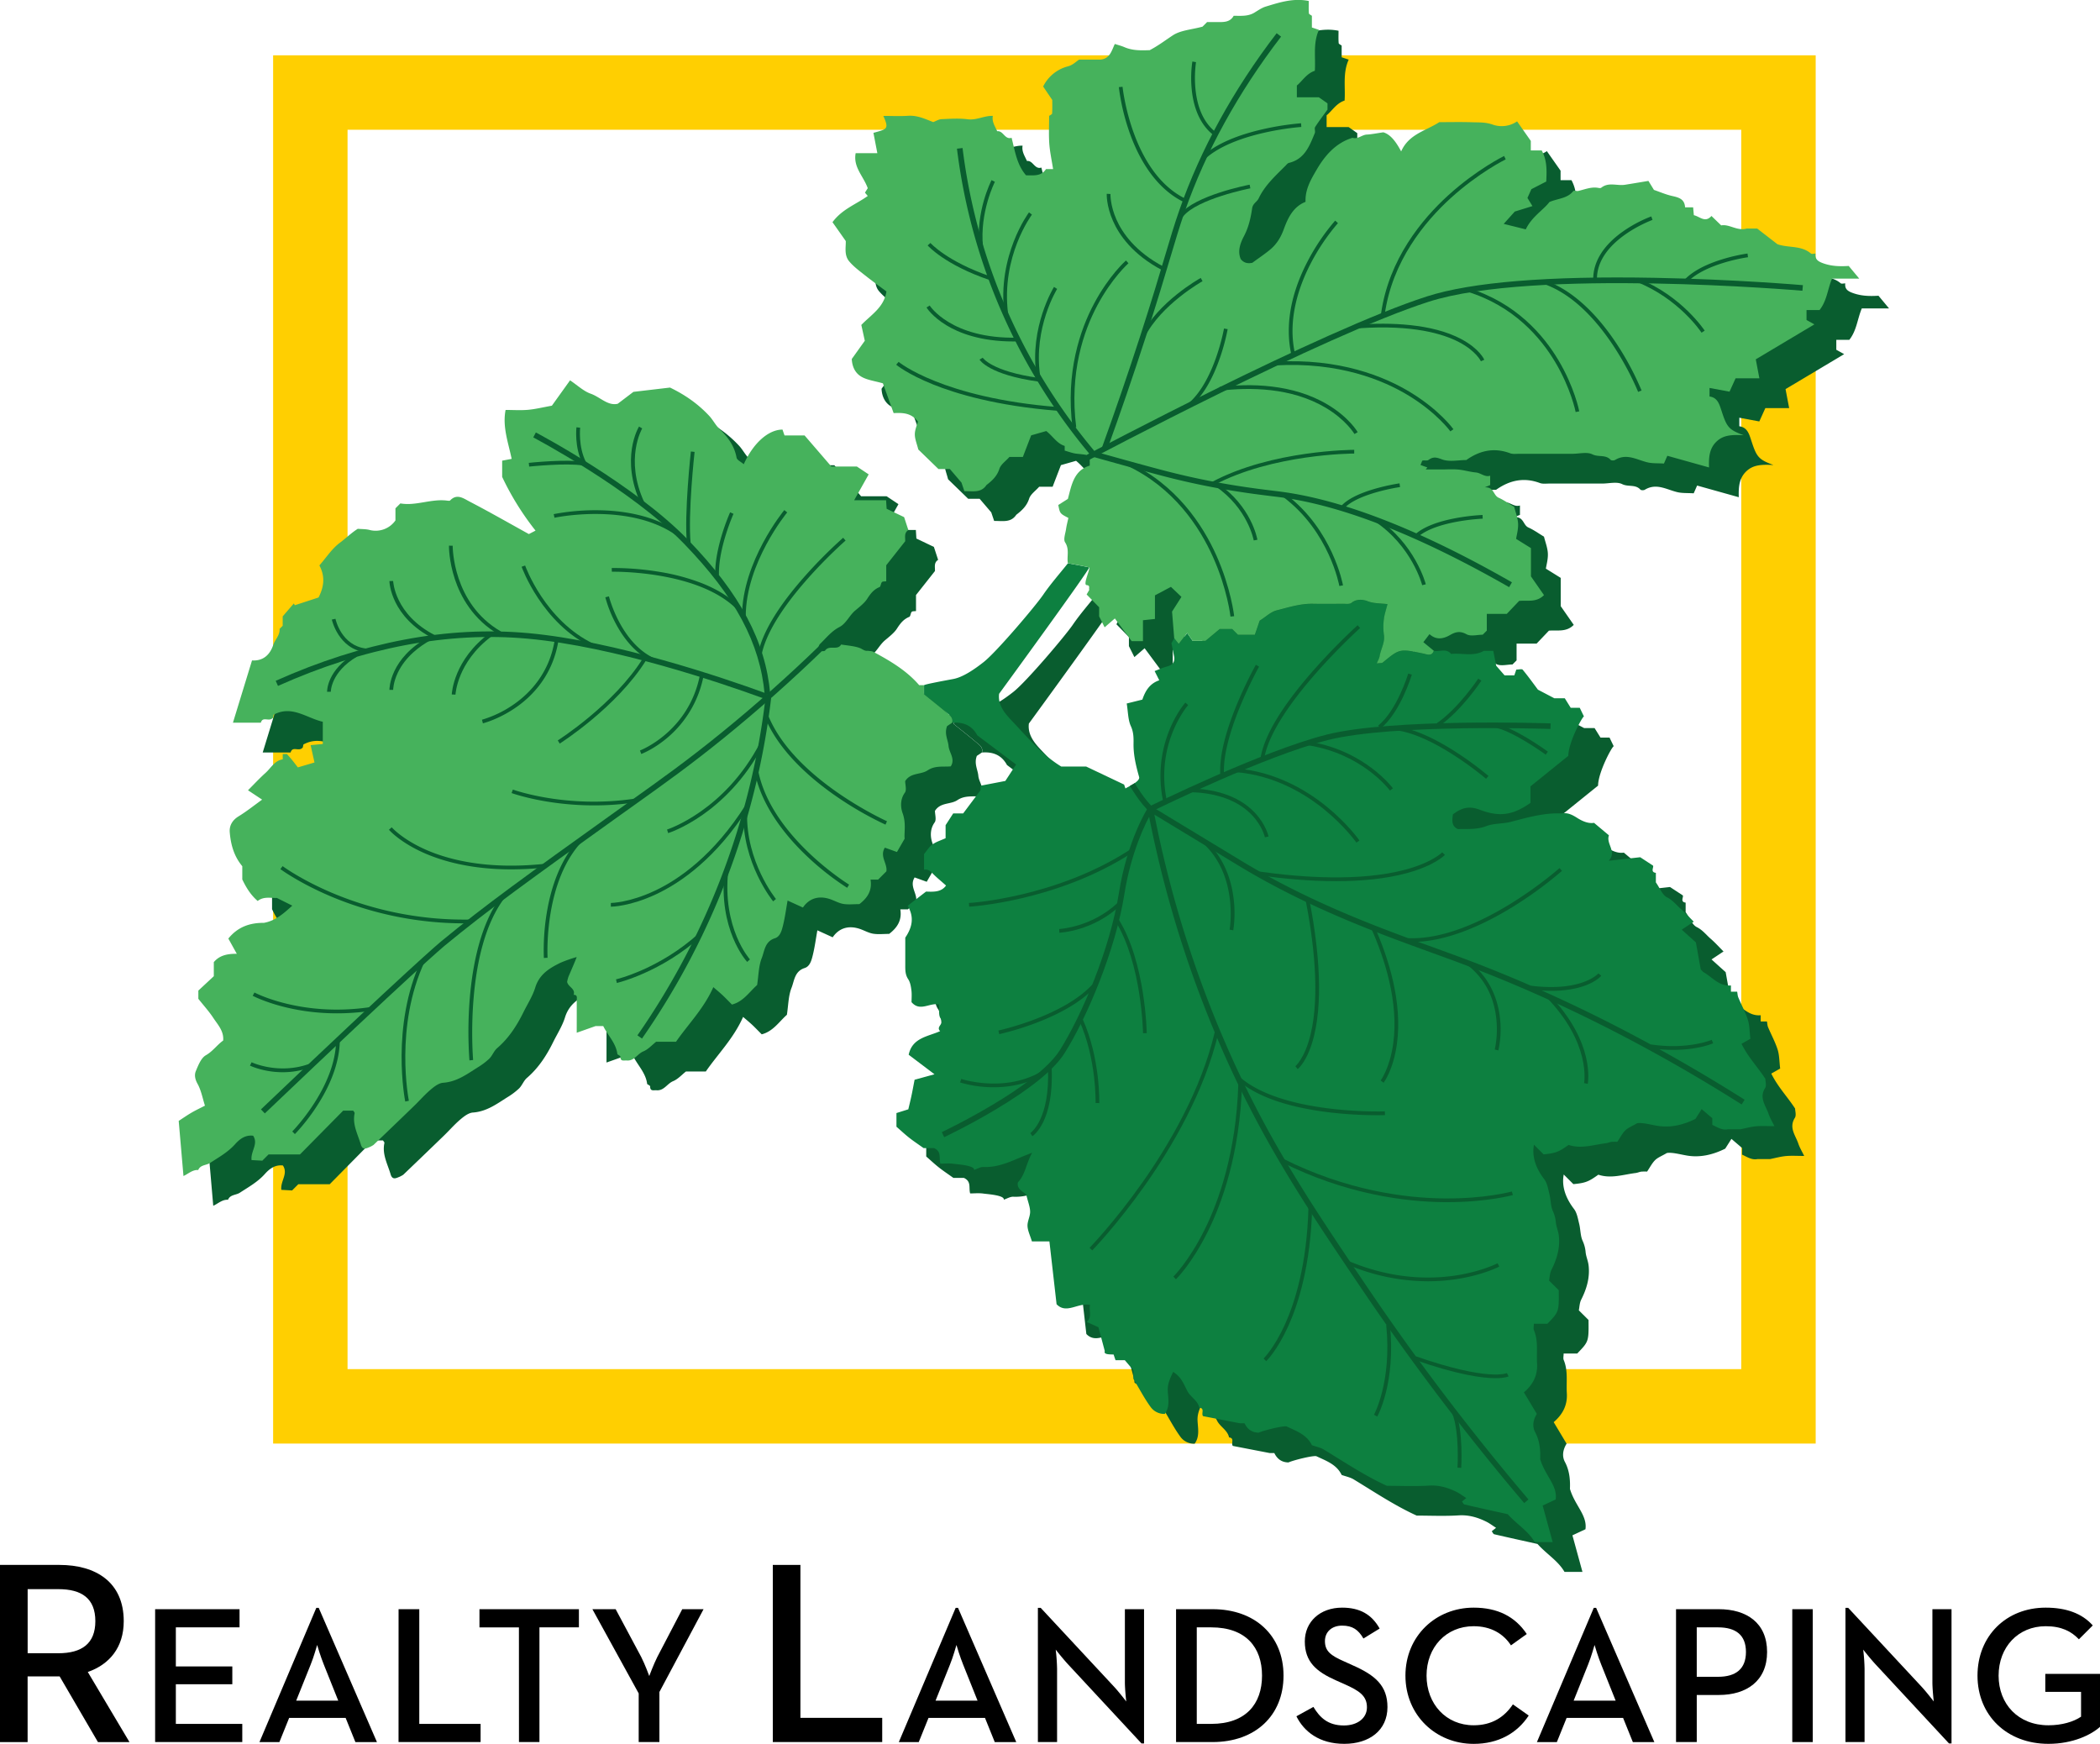 <?xml version="1.0" encoding="UTF-8"?> <svg xmlns="http://www.w3.org/2000/svg" viewBox="0 0 2257.15 1874.16"><defs><style>.cls-1{fill:#ffcf01;}.cls-2{fill:#095d2f;}.cls-3{fill:#0d8040;}.cls-4{fill:#46b25c;}</style></defs><g id="Box"><path class="cls-1" d="M2107,1902H449V410H2107ZM529,1822H2027V490H529Z" transform="translate(-155.44 -350.55)"></path></g><g id="Leaf_Drop_Shadow" data-name="Leaf Drop Shadow"><path class="cls-2" d="M1678.14,1979.42c-23.77-10.84-45.4-25.37-67.64-38.87-3.89-2.36-8.68-3.25-13-4.82-5.49-11.4-16.73-15.16-27-20.06-2.75-1.31-24.94,4.19-30.15,6.61-7.26-.07-12.15-3.71-15.24-10.08h-4.93l-39.63-7.66c-2.32-2.79,2.28-8.37-4.08-9.15-1.63-7.78-9.32-11.19-12.75-17.73-3.79-7.22-6.52-15.34-15.37-20.68-3.2,7-6,12.51-5.76,19.89.33,8.42,2.62,17.44-3.11,25.25a18,18,0,0,1-15.14-7.19c-6.74-9.17-12-19.4-18.7-30.45v-9.27l-9.21-10.82h-10c-.84-2.48-1.48-4.38-2.07-6.14-6.61,0-10.59-.41-9.47-3.66-2.49-9.36-4.63-17.4-6.8-25.6l-12.59-5.7c6.22-5.62,2-12.21,3.58-18.29-13.09-2.73-25.43,10.29-36-.77-2.6-22.77-5.09-44.61-7.7-67.47h-18.8c-2-6.58-4.54-11.54-4.74-16.6s2.87-10.27,2.81-15.39-2.2-10.22-3.94-17.42c-1.62-3.89-10.72-5.59-9.25-14,7.91-8.3,8.72-19.57,15.29-31.9-5.07,2-6.85,2.66-8.61,3.39-14,5.76-27.62,12.61-43.49,11.89-3.36-.15-6.83,2-10.26,3.17.77-4.83-17.46-5.92-22-6.57-4.78-.68-9.74-.15-14.2-.15-1.78-6.28,1.62-12.82-6.78-16.71h-11.26c-6.19-4.43-11.11-7.68-15.72-11.33s-8.88-7.67-13.46-11.66v-14.69l12.74-4c1.09-4.64,2.37-9.69,3.44-14.79,1.19-5.62,2.2-11.28,3.32-17l21.4-5.88-27.76-21c3.9-18.36,20.6-19.45,33.83-25.36-5-5,5-7.69.63-13.43-2.72-3.6-1.37-10.29-1.82-15.3-10.39-2-20.48,8.19-29.57-2.42,0-3.83.43-8.35-.13-12.74-.52-4.09-1.24-8.62-3.44-11.92-3.33-5-3.17-10.16-3.16-15.54,0-10.05,0-20.09,0-29.15,7.71-11.34,9.72-22.21,2.57-34.25l19.76-15.25c7.85.27,16.31.81,21.48-6.5-5.56-5-10.56-8.94-14.92-13.52-2.58-2.72-5.13-4-8.71-3.47v-16.81c2.92-3.48,5.33-7.68,8.91-10.26,4.11-3,9.25-4.5,14.25-6.8v-14l8.19-12.65h10.71l18.5-24.72c0-.14.14-2.74.26-5.06l26.54-5.1,11.55-17.67-41.76-31.45c-5.8-10.8-15.22-14.38-26.89-13.45,1.49-5.47-2.68-8.08-5.9-10.81-8.2-7-16.69-13.59-24.36-19.78v-9.74c.88-1.13,26.88-5.81,31.5-6.69,10.58-2,23-10.67,32.6-18.21,13.71-10.78,55.31-59.73,63.84-72.17,8.13-11.87,17.75-22.73,26.72-34,7.61,1.45,15.26,2.76,22.81,4.45,2,.45-94.48,132.67-96.8,135.83-1.56,12.45,6.58,21.54,13.84,29.17,16.63,17.5,32.22,36.42,52.93,49h26.74l40.84,19.38c.23.67.81,2.35,1.45,4.24,1.85-1.47,16.1-7.39,14.69-12.37-3.33-11.79-6.18-23.49-6-35.85.11-6.34.06-12.38-2.87-18.79-3.12-6.82-2.95-15.15-4.46-24.34l16.82-4.19c3.27-9.75,8.14-17.36,18.17-20.76l-5-9.91c4.79-1.8,8.92-3.76,13.26-4.88,5.51-1.42,8.55-4.22,7.84-10.18-1-5-2-10-3-14.89l3-5.27,4.87,6.1,9.09-11.71,5.93,8.49h13.72l15.34-12.79h13.43l6.18,6.18h18.14c1.93-5.64,3.78-11,5.17-15.1,6.66-4.2,12-9.48,18.22-11.08,12.78-3.26,25.56-7.37,39.08-7.11,10.63.21,21.26.1,31.89,0,3.25,0,7.46.69,9.54-1,5.7-4.64,12.83-3.49,17.37-1.73,6.76,2.63,13.59,2.15,21.32,3.14-1.52,6-3.3,11-3.88,16a63,63,0,0,0,0,16.74c1.34,8.52-3.38,15.53-4.64,23.36-.35,2.2-1.62,4.25-3,7.61,3.51-.52,5.44-.22,6.44-1,18.24-15.06,18.17-14.87,43.81-9.55,3.19.66,9,3.42,11-3.09,6.16,1.32,13.36-3.12,18.58,3.36,11.72-1.28,24,3.14,35.22-3.36h10.08l3.19,16.08,9,10.33h10.44l2.13-6.24c2.61,0,6-.94,6.88.15,6.06,7.31,11.59,15.06,16.38,21.44l17.64,9.25h11.23l6.37,10.25h9.72l4.5,9.33c-1.68,0-16.73,27.94-16.82,42.3l-40.66,32.8v17.75c-18.83,13.2-33.2,15.47-54.38,7.4-12.35-4.7-20.27-1.62-29,4.94-.73,6.35-1.84,12.52,5.42,15.85,10.16-.3,20.36.66,30.42-3.2,8.42-3.23,18-2.39,26.61-4.65,18.07-4.77,35.9-9.88,54.83-9,6.26-1.18,11.55,1.78,16.36,4.83,6.06,3.84,12.21,6.23,18.07,5.28l16,13.42c-3.37,9.14,8.83,17.38-.16,27.3l33.79-3.77,13.74,9c1.15,1.63-3.22,7,3.07,7.79v10.24c4.36,6.19,7,13.58,12,16.08,6.32,3.13,10,8.27,14.81,12.42s9.07,8.91,13.91,13.75l-12.89,8.56,15.21,13.72c1.94,10.84,3.52,19.69,5.17,28.9.88.88,1.87,2.38,3.27,3.19,9.36,5.46,16.63,15.31,29.2,14.15v6.72h6.72c.39,2.07.43,4.28,1.22,6.17,3.38,8.06,7.64,15.82,10.28,24.1,1.9,6,1.76,12.6,2.7,20.32l-9.53,5.42c7.05,14.36,17.16,24.63,25.59,37.57,0,2.45,1.48,7.24-.26,10-6.67,10.61.73,18.79,3.72,27.67,1.51,4.45,4,8.55,6.31,13.28-7.45,0-13.61-.44-19.68.12-5.71.53-11.33,2.12-17,3.24h-13.45c-6.31,1.23-11.26-2.29-16.66-4.81v-7.13l-11.41-9.76-6.67,10.49c-13.63,6.82-27.53,9.8-41.37,7.39-7.94-1.38-15.54-3.56-21.32-2.71-5.57,3.26-9.76,4.79-12.66,7.65-3.34,3.29-5.53,7.74-8.64,12.32a49.58,49.58,0,0,0-6.2.06c-2.06.26-4,1.22-6.09,1.47-13.32,1.66-26.52,6.35-40.1,1.81-10.39,7.44-13.78,8.91-26.85,10.15l-10.35-10.35c-2.42,12.74,2,25.22,11,37,3.28,4.28,4.23,10.54,5.6,16,1.53,6.16,1.2,13,3.83,18.56a36.26,36.26,0,0,1,3.12,12.21c.53,4.64,2.58,9.1,3.14,13.74,1.58,13.17-2,25.27-7.92,37-1.81,3.6-1.85,8.09-2.55,11.46l10.42,10.41c.25,23.16.25,23.16-12.15,36h-14.61c0,2.75-.66,5.19.11,7,4.84,11.57,2.61,23.69,3.34,35.59.79,12.83-4.33,22.77-14.12,31.18,4.68,7.81,9.24,15.42,13.86,23.15-3.72,6-5.3,13.07-1.81,19.59,5.61,10.5,5.68,21.62,5.42,29,5.19,17.7,18.8,28.34,16.66,43.36l-14,6.54,10.77,39.28H1837c-6.76-11.82-19.12-19-29-30-15-3.33-30.79-6.77-46.52-10.43-1.08-.25-1.78-2.13-2.66-3.25l4.63-3.67c-4.11-2.63-6.93-4.79-10-6.36-9.55-4.8-19.29-7.73-30.43-7C1708.09,1980.14,1693.09,1979.42,1678.14,1979.42Z" transform="translate(-155.44 -350.55)"></path><path class="cls-2" d="M1180.54,1118.94v9.74c7.67,6.19,16.16,12.82,24.36,19.78,3.22,2.73,7.39,5.34,5.9,10.81l-5.4,3.63c-3.2,8.37,1,14.77,1.59,21.48.66,7.21,7.49,13.8,2.35,21.82-8.24.7-16.88-1.07-24.86,4.28-7.26,4.87-18.25,2.13-24.12,11.57,0,3.75,1.78,9.51-.35,12.43-5.33,7.34-4.57,16.12-2.37,22.13,4,11,1.33,21.64,2.17,27.26l-8.29,14.35-13-4.67c-5.85,9.33,2.91,17,1.65,25.44l-8.9,8.9h-8.14c2,12.08-3.71,20-12,26.34-6.12,0-11.84.71-17.28-.21-5-.85-9.66-3.64-14.57-5.25-12-3.92-22.19-.69-28.82,9.13l-16.48-7.49c-1.7,9.59-2.8,18-4.81,26.25-1.35,5.56-3,12.42-8.84,14.27-10.88,3.44-11.1,13.67-14.1,21.25-3.45,8.72-3.41,18.81-5,29-8.21,7.25-14.85,17.9-27.07,21-3.65-3.66-6.74-6.91-10-10-3.06-2.87-6.32-5.54-10-8.71-10.26,23.18-27.09,39.84-40.09,58.67H892.71c-4.41,3.44-8.56,8.22-13.8,10.38-6.39,2.64-9.78,10.45-17.78,9.79-2.92-.29-7,1.48-6.88-4.16,0-.84-2.09-1.71-3.21-2.56-1.43-11.91-10.23-20.13-15.21-30.26h-8.32l-20.18,7.15c0-12,.06-23.43,0-34.85,0-2.42,1.22-5.89-3.32-5.92,2.16-6.69-5.88-8.32-7-13.88a34.87,34.87,0,0,1,1.47-5.69c3-6.9,8.92-20.7,8.76-20.92s-12.72,3.7-18.84,6.76c-11.6,5.79-21.49,12.37-25.68,26-2.86,9.25-8.35,17.7-12.69,26.49-7.15,14.49-15.76,27.84-28.22,38.55-3.51,3-5.17,8.09-8.51,11.37a74.94,74.94,0,0,1-12.72,9.52c-11.43,7.25-22.33,15.31-36.83,16.32-4.67.32-9.59,4.12-13.47,7.42-6.35,5.4-11.86,11.76-17.87,17.58q-21.71,21-43.54,41.87a33.2,33.2,0,0,1-3.82,2.11c-3.64,1.43-7.58,3.86-9.63-2.11-3.18-11.18-9.46-21.75-6.81-34.13.16-.76-.94-1.8-1.49-2.77H556.29l-46.46,47.08H476.07l-6.68,6.68-11.57-.64c-1.11-9.6,7.61-17.26,1.7-26.18-8.33-1-14.32,3.42-19.43,9.15-7.64,8.56-17.47,14-26.91,20.15-4.14,2.67-10.35,1.87-12.67,7.55-6.2-.39-10.45,4-15.87,6.47-1.69-19.62-3.38-39.11-5.12-59.25,4.86-3.14,9.23-6.21,13.83-8.88s9.2-4.81,14.38-7.49c-2.5-7.79-4-16.29-7.93-23.42-2.72-4.91-3.63-9.51-1.86-13.75,2.6-6.21,5.57-14,10.76-17,7.51-4.29,12-11.09,18.61-15.82.9-10.11-5.71-16.91-10.53-24.22S406.16,1463,400.63,1456v-8.82l16.62-15.48v-15.12c6-7.13,14.15-9.06,24.71-8.95l-9.08-16.38c10.2-12.62,23.16-17,38.24-16.89,12.49-2.25,21.41-10.24,30.48-18.49L485,1347.59c-6.13.34-13.94-2-20.6,3.27-6.93-5.95-11.9-13.4-16.54-23.14v-14.24c-9.06-10.83-12.42-23.46-13.48-36.54-.57-6.94,2.71-12.88,9.42-17,8.55-5.23,16.44-11.55,25.38-18L454,1231.88c6.44-6.44,12.32-12.82,18.74-18.59,6-5.37,9.86-13.35,18.59-14.65v-5.76h4.49c2.07,2.41,4,4.53,5.78,6.74s3.52,4.48,6,7.67l17.86-5.28c-1.48-6.64-2.8-12.54-4.15-18.62l13.08-1.27v-23.86c-17.68-4.09-33.25-18.13-52.83-7.59-.34,1.64-.65,3.16-.64,3.14-4.09,5.18-11-2-13.13,5.46H437.81c6.93-22.61,13.54-44.18,20.51-66.94,11.58.76,19.14-5.62,22.82-16.68,1.95-5.88,7.34-10.38,6.79-17.22l3.36-3.36V1045q6-7,12-13.91c.34.64.68,1.28,1,1.93l25.54-8.33c6.48-12.76,6.71-23.53.89-34.45,7.41-8.48,13.47-18,21.91-24.27,6.56-4.89,12.41-10.73,19.36-15.09,4.32.39,8.8.18,12.92,1.3a26,26,0,0,0,27.57-10.32v-13l5.29-5.28c16.73,2.95,33.15-5.21,50.27-3,1.07.14,2.67.38,3.22-.19,7.23-7.66,14.45-2.18,20.52,1,21.64,11.25,42.82,23.38,64.1,35.14l7.17-3.71a297.38,297.38,0,0,1-35.87-57.71V877.65l10.22-1.94c-3.74-17.74-10.07-34.6-6.53-52.57,8.59,0,16.47.55,24.24-.15s15.74-2.67,25.51-4.42l19.54-27.26c8.11,5.43,14.52,11.67,22.18,14.36,10.16,3.58,18.39,13.34,29.06,10.82l16.86-12.79,39.36-4.62c17.24,8.36,30.62,18.14,42.07,30.37,4,4.27,6.69,9.81,10.86,13.87,9,8.78,16.26,18.19,18.57,31.06.47,2.62,4.83,4.53,7.75,7.09,10.27-22.94,26.62-37.2,41.63-37.23.67,2,1.34,3.9,2.18,6.32h21.57q14.84,17.19,28.75,33.35h27.39l12.73,8.48-15.59,27.76h34.31c.24,3.78.4,6.43.57,9.18l18.81,9c1.64,5,3.1,9.46,4.55,13.92-4.77,3-3.22,7.76-3.4,12L1140,990.05v17.23c-1.69.26-3.82,0-4.62.85-1.3,1.45-1.25,4.82-2.6,5.38-6.25,2.57-9.65,7-13.31,12.69-2.93,4.58-8.31,8.67-12.92,12.59-6.31,5.37-9.69,14-16.91,17.69-8.65,4.49-14.23,11.85-20.88,18.21-1.65,1.57-2.28,7.23-2.5,7.27s7.1,1.1,8-.18c4.43-6.46,13.43.32,17.27-6.54,6.68,1.12,13.64,1.46,19.92,3.71,2.8,1,5.15,3.52,8.63,3,2,.37,4.36.24,6.1,1.17,18.08,9.72,35.71,20.1,49.24,35.81Z" transform="translate(-155.44 -350.55)"></path><path class="cls-2" d="M1355.37,1011.37c-4.37-.37,4.69-18.63,2.64-19.08-7.55-1.69-15.2-3-22.81-4.45-1.21-7.36,1.93-14.92-2.94-22.39-2.08-3.19.3-9.45,1-14.26.6-4.13,1.69-8.18,2.51-12-9.07-4.71-9.07-4.71-10.85-13.9l10.31-6.56c3.94-14.6,6.21-30.48,23.49-35.79v-9.41c1.77-2.24-11.18-2.92-15-3.48-4-.59-8-2.12-11.92-3.24v-5c-8.28-2.55-12.43-10.18-19.79-16l-16.24,4.63c-3.2,8.34-6,15.53-8.92,23.22H1272.4c-3.93,4.45-9.25,8-10.79,12.77-2.55,7.94-7.8,12.72-13.83,17.36-5.84,8.72-14.48,6.55-23.81,6.63-1.45-4.31-2.77-8.22-3.11-9.22l-12.46-14.57h-12.3l-21.64-21c-1.5-6.06-3.74-11.17-3.73-16.27,0-4.94,2.32-9.89,3.34-13.75-7.45-9.66-16.79-9.48-26.12-9.09-4.2-11.66-8.23-22.81-11.54-32-8.87-2.55-16.57-3.42-22.79-6.92-6-3.36-10.18-9.56-10.66-19.24l14-19.58c-1.08-5-2.55-11.61-3.74-17,10.81-11.25,24.29-18.78,27-36-7.52-5.63-15.41-11.27-23-17.3-6-4.75-12.31-9.37-17.13-15.17-5.54-6.68-3.34-15.54-3.59-21.7-5.49-7.8-10-14.27-14.28-20.26,10.33-14.1,25.57-19.26,37.91-28.22l-3-3.52c1.29-2.1,2.39-3.86,3-4.79-4.6-13-15.84-22.53-13-37.67h23.3c-1.5-7.8-2.86-14.85-4.2-21.81,14.06-4.07,17.31-3.54,10.63-18.23,8.88,0,17.79.47,26.64-.12,10-.67,18.42,3.47,27,6.78,3-1.13,5.86-3,8.78-3.15,9.42-.4,19-1.09,28.27.11,9.57,1.24,17.79-4,27-3.62-1.16,6.26,2.36,11.2,4.7,16.46,6.61-.81,8.16,9.43,15.48,7.07,3.65,14,5.47,28.78,15.55,40.34,7.81-.12,16.15,1.45,21.43-6.73h7.62c-1.56-10-3.49-18.72-4.1-27.49-.68-9.84-.16-19.76-.16-29.65,1.12-.87,3.16-1.69,3.22-2.62.3-5.46.15-10.95.15-14.48l-9.8-14.48a41.27,41.27,0,0,1,26.61-21.67c5.41-1.42,8.18-4.68,12.1-7.28h23.25c10-1.11,11.68-9.73,15.08-16.78,3.43,1.12,7,2,10.27,3.41,9.24,4,18.9,3.52,27.27,3.25,9.5-5,17.08-10.88,24.92-16,8.29-5.41,19.72-6,31.79-9.25l4.93-4.94c3.07,0,6.86,0,10.66,0,6.84,0,13.83.54,17.92-6.73,7.54-.06,15.19.83,22.15-3.33,4-2.4,8-5.29,12.36-6.61,14.79-4.48,29.63-9.39,46.19-6,0,4.48-.2,8.9.15,13.26.08,1,2.09,1.79,3.21,2.68v12.55l7.57,2.54c-6.56,14.51-3.4,29.47-4.41,44-9,2.93-13.42,11.09-19.32,15.83v12.66H1605l9.28,6.52v6.72c-4.48,6.21-9.18,12.28-13.3,18.72-1,1.59.44,4.63-.35,6.54-5.67,13.71-10.86,27.93-27.79,32-1.42.34-2.59,1.94-3.74,3.09-10.73,10.76-22.14,21-28.81,35.06-1.8,3.81-6.22,5.36-7,10.62-1.5,10.24-3.69,20.24-8.77,29.93-3.58,6.84-7.27,15.75-3.52,24.61,4,5.28,9.33,4.67,12.47,4.08,7.83-5.78,14.19-9.93,19.89-14.83,6.54-5.62,10.89-12.91,13.86-21.07,4.58-12.57,10.25-24.38,23.47-29.64-.61-13.39,6-24.38,11.78-34.28,8.76-15.1,20.46-29,38.69-34.55,5.77,1.83,10-3.18,15.39-3.46,5.18-.27,10.32-1.37,17.74-2.42,8,2.36,13.81,10.53,19.16,20.52,8.25-18.76,26.77-22.15,41-31.45,11.75,0,23.51-.29,35.25.11,7.43.25,14.61-.22,22.35,2.59a29.13,29.13,0,0,0,26-3.54l14.75,21V544.2h11.72c6,11.07,5.4,22.12,4.89,33.44l-16,8.22-4.22,9.43,5.39,8.74-19,5.88-11.91,13.25,23.72,5.9c6.51-13.69,18.57-20.47,25.51-29.46,9.65-3.94,19.25-3.75,25.49-11.64.65-.81,3.21-.11,4.88-.11,7.29-1.53,14.3-4.8,22-3.39,1.06.19,2.55.39,3.24-.16,7.88-6.33,17-1.84,25.49-3.18s16.69-2.74,25.22-4.15l5.92,9.67c6.59,2.26,12.83,5,19.36,6.48,7,1.59,13.55,3.06,14.12,12.23h8.65c.3,3.35.54,6,.77,8.48,6.5,1.42,12.06,8.57,18.92.82l10.48,10.14c8.55-1.7,17.28,6.34,27.34,3.4h11.35l21.73,16.8c11.73,4.21,25.49,1,36,10,1,.82,3.24.11,4.91.11-.67,6,2.57,8.3,7.91,10.27,9,3.3,18,3.64,27.81,3L2185.83,682h-29.26c-4.88,11.68-5.43,23.62-13.41,33.78h-14v10.68l8.45,4.69-63,37.58c1.06,5.57,2.39,12.63,3.87,20.41H2052.9l-6.5,14.35-21.49-4v9.19c8.84,1.19,10.67,8.72,13,15.73,5.66,17.39,7.73,20,23.75,25.92-13-.72-21.94-.2-29.21,6.74-7.75,7.39-8.45,16.83-8.11,27.85l-44.78-12.53c-1.12,2.54-2.52,5.72-3.67,8.35-6.71-.43-12.38,0-17.66-1.28-11.52-2.74-22.52-10.08-34.85-2.58-1.2.73-4,.72-4.8-.13-5.25-5.91-13.1-2.67-19.53-5.88-5.83-2.9-14.25-.61-21.53-.61q-28.55,0-57.1,0c-3.3,0-6.9.52-9.84-.57-17-6.35-32.42-3.15-47.11,7.28-8.58,0-18.39,2.25-26.21-.73-6.07-2.31-9.46-3-14.41.62-1.49,1.08-4.29.23-6.4.69-.6.14-.87,1.77-2.2,4.76,1.91.67,4.64,1.65,7.38,2.63-.6.71-1.19,1.43-1.79,2.15h16.65c6.16,0,12.36-.44,18.47.12,6.3.57,12.48,2.55,18.78,3.1,5.36.48,9.61,5.34,15.39,3.5v10.08l-5.79,2.38c10.2-.3,9,8.59,14.91,11.22,5.7,2.54,10.85,6.3,16.72,9.81,1.44,5.88,3.85,11.9,4.16,18s-1.51,12.19-2.12,16.4l15.94,9.92V1002l14,20.13c-8,8.15-17.73,5.4-26.68,6.22L1807,1042.29h-21.49v18l-4.4,4.4c-5.7,0-12.83,2.06-17.41-.48-7-3.87-11.92-2.51-17.79.87-7.34,4.23-14.87,5.47-22-1l-6.61,8.65,11.21,9.18c-2,6.51-7.8,3.75-11,3.09-25.64-5.32-25.57-5.51-43.81,9.55-1,.82-2.93.52-6.44,1,1.35-3.36,2.62-5.41,3-7.61,1.26-7.83,6-14.84,4.64-23.36a63,63,0,0,1,0-16.74c.58-5.06,2.36-10,3.88-16-7.73-1-14.56-.51-21.32-3.14-4.54-1.76-11.67-2.91-17.37,1.73-2.08,1.7-6.29,1-9.54,1-10.63.1-21.26.21-31.89,0-13.52-.26-26.3,3.85-39.08,7.11-6.26,1.6-11.56,6.88-18.22,11.08-1.39,4.07-3.24,9.46-5.17,15.1h-18.14l-6.18-6.18h-13.43l-15.34,12.79H1469.4l-5.93-8.49-9.09,11.71-4.87-6.1c-.72-9-1.45-18-2.31-28.6l10.09-15.81L1446,1013.27l-17.19,9.13v25.37l-12.87,1.37v22.46h-12.16l-18.06-24.37-11,9.53-5.88-11.77v-9.78l-13.45-13.75,2.87-5C1357.37,1014.88,1359.74,1011.75,1355.37,1011.37Z" transform="translate(-155.44 -350.55)"></path></g><g id="Leaf_Shapes" data-name="Leaf Shapes"><path class="cls-3" d="M1646.14,1947.42c-23.77-10.84-45.4-25.37-67.64-38.87-3.89-2.36-8.68-3.25-13-4.82-5.49-11.4-16.73-15.16-27-20.06-2.75-1.31-24.94,4.19-30.15,6.61-7.26-.07-12.15-3.71-15.24-10.08h-4.93l-39.63-7.66c-2.32-2.79,2.28-8.37-4.08-9.15-1.63-7.78-9.32-11.19-12.75-17.73-3.79-7.22-6.52-15.34-15.37-20.68-3.2,7-6,12.51-5.76,19.89.33,8.42,2.62,17.44-3.11,25.25a18,18,0,0,1-15.14-7.19c-6.74-9.17-12-19.4-18.7-30.45v-9.27l-9.21-10.82h-10c-.84-2.48-1.48-4.38-2.07-6.14-6.61,0-10.59-.41-9.47-3.66-2.49-9.36-4.63-17.4-6.8-25.6l-12.59-5.7c6.22-5.62,2-12.21,3.58-18.29-13.09-2.73-25.43,10.29-36-.77-2.6-22.77-5.09-44.61-7.7-67.47h-18.8c-2-6.58-4.54-11.54-4.74-16.6s2.87-10.27,2.81-15.39-2.2-10.22-3.94-17.42c-1.62-3.89-10.72-5.59-9.25-14,7.91-8.3,8.72-19.57,15.29-31.9-5.07,2-6.85,2.66-8.61,3.39-14,5.76-27.62,12.61-43.49,11.89-3.36-.15-6.83,2-10.26,3.17.77-4.83-17.46-5.92-22-6.57-4.78-.68-9.74-.15-14.2-.15-1.78-6.28,1.62-12.82-6.78-16.71h-11.26c-6.19-4.43-11.11-7.68-15.72-11.33s-8.88-7.67-13.46-11.66v-14.69l12.74-4c1.09-4.64,2.37-9.69,3.44-14.79,1.19-5.62,2.2-11.28,3.32-17l21.4-5.88-27.76-21c3.9-18.36,20.6-19.45,33.83-25.36-5-5,5-7.69.63-13.43-2.72-3.6-1.37-10.29-1.82-15.3-10.39-2-20.48,8.19-29.57-2.42,0-3.83.43-8.35-.13-12.74-.52-4.09-1.24-8.62-3.44-11.92-3.33-5-3.17-10.16-3.16-15.54,0-10.05,0-20.09,0-29.15,7.71-11.34,9.72-22.21,2.57-34.25l19.76-15.25c7.85.27,16.31.81,21.48-6.5-5.56-5-10.56-8.94-14.92-13.52-2.58-2.72-5.13-4-8.71-3.47v-16.81c2.92-3.48,5.33-7.68,8.91-10.26,4.11-3,9.25-4.5,14.25-6.8v-14l8.19-12.65h10.71l18.5-24.72c0-.14.14-2.74.26-5.06l26.54-5.1,11.55-17.67-41.76-31.45c-5.8-10.8-15.22-14.38-26.89-13.45,1.49-5.47-2.68-8.08-5.9-10.81-8.2-7-16.69-13.59-24.36-19.78v-9.74c.88-1.13,26.88-5.81,31.5-6.69,10.58-2,23-10.67,32.6-18.21,13.71-10.78,55.31-59.73,63.84-72.17,8.13-11.87,17.75-22.73,26.72-34,7.61,1.45,15.26,2.76,22.81,4.45,2,.45-94.48,132.67-96.8,135.83-1.56,12.45,6.58,21.54,13.84,29.17,16.63,17.5,32.22,36.42,52.93,49h26.74l40.84,19.38c.23.67.81,2.35,1.45,4.24,1.85-1.47,16.1-7.39,14.69-12.37-3.33-11.79-6.18-23.49-6-35.85.11-6.34.06-12.38-2.87-18.79-3.12-6.82-2.95-15.15-4.46-24.34l16.82-4.19c3.27-9.75,8.14-17.36,18.17-20.76l-5-9.91c4.79-1.8,8.92-3.76,13.26-4.88,5.51-1.42,8.55-4.22,7.84-10.18-1-5-2-10-3-14.89l3-5.27,4.87,6.1,9.09-11.71,5.93,8.49h13.72l15.34-12.79h13.43l6.18,6.18h18.14c1.93-5.64,3.78-11,5.17-15.1,6.66-4.2,12-9.48,18.22-11.08,12.78-3.26,25.56-7.37,39.08-7.11,10.63.21,21.26.1,31.89,0,3.25,0,7.46.69,9.54-1,5.7-4.64,12.83-3.49,17.37-1.73,6.76,2.63,13.59,2.15,21.32,3.14-1.52,6-3.3,11-3.88,16a63,63,0,0,0,0,16.74c1.34,8.52-3.38,15.53-4.64,23.36-.35,2.2-1.62,4.25-3,7.61,3.51-.52,5.44-.22,6.44-1,18.24-15.06,18.17-14.87,43.81-9.55,3.19.66,9,3.42,11-3.09,6.16,1.32,13.36-3.12,18.58,3.36,11.72-1.28,24,3.14,35.22-3.36h10.08l3.19,16.08,9,10.33h10.44l2.13-6.24c2.61,0,6-.94,6.88.15,6.06,7.31,11.59,15.06,16.38,21.44l17.64,9.25h11.23l6.37,10.25h9.72l4.5,9.33c-1.68,0-16.73,27.94-16.82,42.3l-40.66,32.8v17.75c-18.83,13.2-33.2,15.47-54.38,7.4-12.35-4.7-20.27-1.62-29,4.94-.73,6.35-1.84,12.52,5.42,15.85,10.16-.3,20.36.66,30.42-3.2,8.42-3.23,18-2.39,26.61-4.65,18.07-4.77,35.9-9.88,54.83-9,6.26-1.18,11.55,1.78,16.36,4.83,6.06,3.84,12.21,6.23,18.07,5.28l16,13.42c-3.37,9.14,8.83,17.38-.16,27.3l33.79-3.77,13.74,9c1.15,1.63-3.22,7,3.07,7.79v10.24c4.36,6.19,7,13.58,12,16.08,6.32,3.13,10,8.27,14.81,12.42s9.07,8.91,13.91,13.75l-12.89,8.56,15.21,13.72c1.94,10.84,3.52,19.69,5.17,28.9.88.88,1.87,2.38,3.27,3.19,9.36,5.46,16.63,15.31,29.2,14.15v6.72h6.72c.39,2.07.43,4.28,1.22,6.17,3.38,8.06,7.64,15.82,10.28,24.1,1.9,6,1.76,12.6,2.7,20.32l-9.53,5.42c7.05,14.36,17.16,24.63,25.59,37.57,0,2.45,1.48,7.24-.26,10-6.67,10.61.73,18.79,3.72,27.67,1.51,4.45,4,8.55,6.31,13.28-7.45,0-13.61-.44-19.68.12-5.71.53-11.33,2.12-17,3.24h-13.45c-6.31,1.23-11.26-2.29-16.66-4.81v-7.13l-11.41-9.76-6.67,10.49c-13.63,6.82-27.53,9.8-41.37,7.39-7.94-1.38-15.54-3.56-21.32-2.71-5.57,3.26-9.76,4.79-12.66,7.65-3.34,3.29-5.53,7.74-8.64,12.32a49.58,49.58,0,0,0-6.2.06c-2.06.26-4,1.22-6.09,1.47-13.32,1.66-26.52,6.35-40.1,1.81-10.39,7.44-13.78,8.91-26.85,10.15l-10.35-10.35c-2.42,12.74,2,25.22,11,37,3.28,4.28,4.23,10.54,5.6,16,1.53,6.16,1.2,13,3.83,18.56a36.26,36.26,0,0,1,3.12,12.21c.53,4.64,2.58,9.1,3.14,13.74,1.58,13.17-2,25.27-7.92,37-1.81,3.6-1.85,8.09-2.55,11.46l10.42,10.41c.25,23.16.25,23.16-12.15,36h-14.61c0,2.75-.66,5.19.11,7,4.84,11.57,2.61,23.69,3.34,35.59.79,12.83-4.33,22.77-14.12,31.18,4.68,7.81,9.24,15.42,13.86,23.15-3.72,6-5.3,13.07-1.81,19.59,5.61,10.5,5.68,21.62,5.42,29,5.19,17.7,18.8,28.34,16.66,43.36l-14,6.54,10.77,39.28H1805c-6.76-11.82-19.12-19-29-30-15-3.33-30.79-6.77-46.52-10.43-1.08-.25-1.78-2.13-2.66-3.25l4.63-3.67c-4.11-2.63-6.93-4.79-10-6.36-9.55-4.8-19.29-7.73-30.43-7C1676.09,1948.14,1661.09,1947.42,1646.14,1947.42Z" transform="translate(-155.44 -350.55)"></path><path class="cls-4" d="M1148.54,1086.94v9.74c7.67,6.19,16.16,12.82,24.36,19.78,3.22,2.73,7.39,5.34,5.9,10.81l-5.4,3.63c-3.2,8.37,1,14.77,1.59,21.48.66,7.21,7.49,13.8,2.35,21.82-8.24.7-16.88-1.07-24.86,4.28-7.26,4.87-18.25,2.13-24.12,11.57,0,3.75,1.78,9.51-.35,12.43-5.33,7.34-4.57,16.12-2.37,22.13,4,11,1.33,21.64,2.17,27.26l-8.29,14.35-13-4.67c-5.85,9.33,2.91,17,1.65,25.44l-8.9,8.9h-8.14c2,12.08-3.71,20-12,26.34-6.12,0-11.84.71-17.28-.21-5-.85-9.66-3.64-14.57-5.25-12-3.92-22.19-.69-28.82,9.13l-16.48-7.49c-1.7,9.59-2.8,18-4.81,26.25-1.35,5.56-3,12.42-8.84,14.27-10.88,3.44-11.1,13.67-14.1,21.25-3.45,8.72-3.41,18.81-5,29-8.21,7.25-14.85,17.9-27.07,21-3.65-3.66-6.74-6.91-10-10-3.06-2.87-6.32-5.54-10-8.71-10.26,23.18-27.09,39.84-40.09,58.67H860.71c-4.41,3.44-8.56,8.22-13.8,10.38-6.39,2.64-9.78,10.45-17.78,9.79-2.92-.29-7,1.48-6.88-4.16,0-.84-2.09-1.71-3.21-2.56-1.43-11.91-10.23-20.13-15.21-30.26h-8.32l-20.18,7.15c0-12,.06-23.43,0-34.85,0-2.42,1.22-5.89-3.32-5.92,2.16-6.69-5.88-8.32-7-13.88a34.87,34.87,0,0,1,1.47-5.69c3-6.9,8.92-20.7,8.76-20.92s-12.72,3.7-18.84,6.76c-11.6,5.79-21.49,12.37-25.68,26-2.86,9.25-8.35,17.7-12.69,26.49-7.15,14.49-15.76,27.84-28.22,38.55-3.51,3-5.17,8.09-8.51,11.37a74.94,74.94,0,0,1-12.72,9.52c-11.43,7.25-22.33,15.31-36.83,16.32-4.67.32-9.59,4.12-13.47,7.42-6.35,5.4-11.86,11.76-17.87,17.58q-21.71,21-43.54,41.87a33.2,33.2,0,0,1-3.82,2.11c-3.64,1.43-7.58,3.86-9.63-2.11-3.18-11.18-9.46-21.75-6.81-34.13.16-.76-.94-1.8-1.49-2.77H524.29l-46.46,47.08H444.07l-6.68,6.68-11.57-.64c-1.11-9.6,7.61-17.26,1.7-26.18-8.33-1-14.32,3.42-19.43,9.15-7.64,8.56-17.47,14-26.91,20.15-4.14,2.67-10.35,1.87-12.67,7.55-6.2-.39-10.45,4-15.87,6.47-1.69-19.62-3.38-39.11-5.12-59.25,4.86-3.14,9.23-6.21,13.83-8.88s9.2-4.81,14.38-7.49c-2.5-7.79-4-16.29-7.93-23.42-2.72-4.91-3.63-9.51-1.86-13.75,2.6-6.21,5.57-14,10.76-17,7.51-4.29,12-11.09,18.61-15.82.9-10.11-5.71-16.91-10.53-24.22S374.16,1431,368.63,1424v-8.82l16.62-15.48v-15.12c6-7.13,14.15-9.06,24.71-8.95l-9.08-16.38c10.2-12.62,23.16-17,38.24-16.89,12.49-2.25,21.41-10.24,30.48-18.49L453,1315.59c-6.13.34-13.94-2-20.6,3.27-6.93-5.95-11.9-13.4-16.54-23.14v-14.24c-9.06-10.83-12.42-23.46-13.48-36.54-.57-6.94,2.71-12.88,9.42-17,8.55-5.23,16.44-11.55,25.38-18L422,1199.88c6.44-6.44,12.32-12.82,18.74-18.59,6-5.37,9.86-13.35,18.59-14.65v-5.76h4.49c2.07,2.41,4,4.53,5.78,6.74s3.52,4.48,6,7.67l17.86-5.28c-1.48-6.64-2.8-12.54-4.15-18.62l13.08-1.27v-23.86c-17.68-4.09-33.25-18.13-52.83-7.59-.34,1.64-.65,3.16-.64,3.14-4.09,5.18-11-2-13.13,5.46H405.81c6.93-22.61,13.54-44.18,20.51-66.94,11.58.76,19.14-5.62,22.82-16.68,1.95-5.88,7.34-10.38,6.79-17.22l3.36-3.36V1013q6-7,12-13.91c.34.64.68,1.28,1,1.93l25.54-8.33c6.48-12.76,6.71-23.53.89-34.45,7.41-8.48,13.47-18,21.91-24.27,6.56-4.89,12.41-10.73,19.36-15.09,4.32.39,8.8.18,12.92,1.3a26,26,0,0,0,27.57-10.32v-13l5.29-5.28c16.73,2.95,33.15-5.21,50.27-3,1.07.14,2.67.38,3.22-.19,7.23-7.66,14.45-2.18,20.52,1,21.64,11.25,42.82,23.38,64.1,35.14l7.17-3.71a297.38,297.38,0,0,1-35.87-57.71V845.65l10.22-1.94c-3.74-17.74-10.07-34.6-6.53-52.57,8.59,0,16.47.55,24.24-.15s15.74-2.67,25.51-4.42l19.54-27.26c8.11,5.43,14.52,11.67,22.18,14.36,10.16,3.58,18.39,13.34,29.06,10.82l16.86-12.79,39.36-4.62c17.24,8.36,30.62,18.14,42.07,30.37,4,4.27,6.69,9.81,10.86,13.87,9,8.78,16.26,18.19,18.57,31.06.47,2.62,4.83,4.53,7.75,7.09,10.27-22.94,26.62-37.2,41.63-37.23.67,2,1.34,3.9,2.18,6.32h21.57q14.84,17.19,28.75,33.35h27.39l12.73,8.48-15.59,27.76h34.31c.24,3.78.4,6.43.57,9.18l18.81,9c1.64,5,3.1,9.46,4.55,13.92-4.77,3-3.22,7.76-3.4,12L1108,958.05v17.23c-1.69.26-3.82,0-4.62.85-1.3,1.45-1.25,4.82-2.6,5.38-6.25,2.57-9.65,7-13.31,12.69-2.93,4.58-8.31,8.67-12.92,12.59-6.31,5.37-9.69,14-16.91,17.69-8.65,4.49-14.23,11.85-20.88,18.21-1.65,1.57-2.28,7.23-2.5,7.27s7.1,1.1,8-.18c4.43-6.46,13.43.32,17.27-6.54,6.68,1.12,13.64,1.46,19.92,3.71,2.8,1,5.15,3.52,8.63,3,2,.37,4.36.24,6.1,1.17,18.08,9.72,35.71,20.1,49.24,35.81Z" transform="translate(-155.44 -350.55)"></path><path class="cls-4" d="M1323.37,979.37c-4.37-.37,4.69-18.63,2.64-19.08-7.55-1.69-15.2-3-22.81-4.45-1.21-7.36,1.93-14.92-2.94-22.39-2.08-3.19.3-9.45,1-14.26.6-4.13,1.69-8.18,2.51-12-9.07-4.71-9.07-4.71-10.85-13.9l10.31-6.56c3.94-14.6,6.21-30.48,23.49-35.79v-9.41c1.77-2.24-11.18-2.92-15-3.48-4-.59-8-2.12-11.92-3.24v-5c-8.28-2.55-12.43-10.18-19.79-16l-16.24,4.63c-3.2,8.34-6,15.53-8.92,23.22H1240.4c-3.93,4.45-9.25,8-10.79,12.77-2.55,7.94-7.8,12.72-13.83,17.36-5.84,8.72-14.48,6.55-23.81,6.63-1.45-4.31-2.77-8.22-3.11-9.22l-12.46-14.57h-12.3l-21.64-21c-1.5-6.06-3.74-11.17-3.73-16.27,0-4.94,2.32-9.89,3.34-13.75-7.45-9.66-16.79-9.48-26.12-9.09-4.2-11.66-8.23-22.81-11.54-32-8.87-2.55-16.57-3.42-22.79-6.92-6-3.36-10.18-9.56-10.66-19.24l14-19.58c-1.08-5-2.55-11.61-3.74-17,10.81-11.25,24.29-18.78,27-36-7.52-5.63-15.41-11.27-23-17.3-6-4.75-12.31-9.37-17.13-15.17-5.54-6.68-3.34-15.54-3.59-21.7-5.49-7.8-10-14.27-14.28-20.26,10.33-14.1,25.57-19.26,37.91-28.21l-3-3.53c1.29-2.1,2.39-3.86,3-4.79-4.6-13-15.84-22.53-13-37.67h23.3c-1.5-7.8-2.86-14.85-4.2-21.81,14.06-4.07,17.31-3.54,10.63-18.23,8.88,0,17.79.47,26.64-.12,10-.67,18.42,3.47,27,6.78,3-1.13,5.86-3,8.78-3.15,9.42-.4,19-1.09,28.27.11,9.57,1.24,17.79-4,27-3.62-1.16,6.26,2.36,11.2,4.7,16.46,6.61-.81,8.16,9.43,15.48,7.07,3.65,14,5.47,28.78,15.55,40.34,7.81-.12,16.15,1.45,21.43-6.73h7.62c-1.56-10-3.49-18.72-4.1-27.49-.68-9.84-.16-19.76-.16-29.65,1.12-.87,3.16-1.69,3.22-2.62.3-5.46.15-10.95.15-14.48l-9.8-14.48a41.27,41.27,0,0,1,26.61-21.67c5.41-1.42,8.18-4.68,12.1-7.28h23.25c10-1.11,11.68-9.73,15.08-16.78,3.43,1.12,7,2,10.27,3.41,9.24,4,18.9,3.52,27.27,3.25,9.5-5,17.08-10.88,24.92-16,8.29-5.41,19.72-6,31.79-9.25l4.93-4.94c3.07,0,6.86,0,10.66,0,6.84,0,13.83.54,17.92-6.73,7.54-.06,15.19.83,22.15-3.33,4-2.4,8-5.29,12.36-6.61,14.79-4.48,29.63-9.39,46.19-6,0,4.48-.2,8.9.15,13.26.08,1,2.09,1.79,3.21,2.68v12.55l7.57,2.54c-6.56,14.51-3.4,29.47-4.41,44-9,2.93-13.42,11.09-19.32,15.83v12.66H1573l9.28,6.52v6.72c-4.48,6.21-9.18,12.28-13.3,18.72-1,1.59.44,4.63-.35,6.54-5.67,13.71-10.86,27.93-27.79,32-1.42.34-2.59,1.94-3.74,3.09-10.73,10.76-22.14,21-28.81,35.06-1.8,3.81-6.22,5.36-7,10.62-1.5,10.24-3.69,20.24-8.77,29.93-3.58,6.84-7.27,15.75-3.52,24.61,4,5.28,9.33,4.67,12.47,4.08,7.83-5.78,14.19-9.93,19.89-14.83,6.54-5.62,10.89-12.91,13.86-21.07,4.58-12.57,10.25-24.38,23.47-29.64-.61-13.39,6-24.38,11.78-34.28,8.76-15.1,20.46-29,38.69-34.55,5.77,1.83,10-3.18,15.39-3.46,5.18-.27,10.32-1.37,17.74-2.42,8,2.36,13.81,10.53,19.16,20.52,8.25-18.76,26.77-22.15,41-31.45,11.75,0,23.51-.29,35.25.11,7.43.25,14.61-.22,22.35,2.6a29.16,29.16,0,0,0,26-3.55l14.75,21V512.2h11.72c6,11.07,5.4,22.12,4.89,33.44l-16,8.22-4.22,9.43,5.39,8.74-19,5.88-11.91,13.25,23.72,5.9c6.51-13.69,18.57-20.47,25.51-29.46,9.65-3.94,19.25-3.75,25.49-11.64.65-.81,3.21-.11,4.88-.11,7.29-1.53,14.3-4.8,22-3.39,1.06.19,2.55.39,3.24-.16,7.88-6.33,17-1.84,25.49-3.18s16.69-2.74,25.22-4.15l5.92,9.67c6.59,2.26,12.83,5,19.36,6.48,7,1.59,13.55,3.06,14.12,12.23h8.65c.3,3.35.54,6,.77,8.48,6.5,1.42,12.06,8.57,18.92.82l10.48,10.14c8.55-1.7,17.28,6.34,27.34,3.4h11.35l21.73,16.8c11.73,4.21,25.49,1,36,10,1,.82,3.24.11,4.91.11-.67,6,2.57,8.3,7.91,10.27,9,3.3,18,3.64,27.81,3L2153.83,650h-29.26c-4.88,11.68-5.43,23.62-13.41,33.78h-14v10.68l8.45,4.69-63,37.58c1.06,5.57,2.39,12.63,3.87,20.41H2020.9l-6.5,14.35-21.49-4v9.19c8.84,1.19,10.67,8.72,13,15.73,5.66,17.39,7.73,20,23.75,25.92-13-.72-21.94-.2-29.21,6.74-7.75,7.39-8.45,16.83-8.11,27.85l-44.78-12.53c-1.12,2.54-2.52,5.72-3.67,8.35-6.71-.43-12.38,0-17.66-1.28-11.52-2.74-22.52-10.08-34.85-2.58-1.2.73-4,.72-4.8-.13-5.25-5.91-13.1-2.67-19.53-5.88-5.83-2.9-14.25-.61-21.53-.61q-28.55,0-57.1,0c-3.3,0-6.9.52-9.84-.57-17-6.35-32.42-3.15-47.11,7.28-8.58,0-18.39,2.25-26.21-.73-6.07-2.31-9.46-3-14.41.62-1.49,1.08-4.29.23-6.4.69-.6.14-.87,1.77-2.2,4.76,1.91.67,4.64,1.65,7.38,2.63-.6.71-1.19,1.43-1.79,2.15h16.65c6.16,0,12.36-.44,18.47.12,6.3.57,12.48,2.55,18.78,3.1,5.36.48,9.61,5.34,15.39,3.5v10.08l-5.79,2.38c10.2-.3,9,8.59,14.91,11.22,5.7,2.54,10.85,6.3,16.72,9.81,1.44,5.88,3.85,11.9,4.16,18s-1.51,12.19-2.12,16.4l15.94,9.92V970l14,20.13c-8,8.15-17.73,5.4-26.68,6.22L1775,1010.29h-21.49v18l-4.4,4.4c-5.7,0-12.83,2.06-17.41-.48-7-3.87-11.92-2.51-17.79.87-7.34,4.23-14.87,5.47-22-1l-6.61,8.65,11.21,9.18c-2,6.51-7.8,3.75-11,3.09-25.64-5.32-25.57-5.51-43.81,9.55-1,.82-2.93.52-6.44,1,1.35-3.36,2.62-5.41,3-7.61,1.26-7.83,6-14.84,4.64-23.36a63,63,0,0,1,0-16.74c.58-5.06,2.36-10,3.88-16-7.73-1-14.56-.51-21.32-3.14-4.54-1.76-11.67-2.91-17.37,1.73-2.08,1.7-6.29,1-9.54,1-10.63.1-21.26.21-31.89,0-13.52-.26-26.3,3.85-39.08,7.11-6.26,1.6-11.56,6.88-18.22,11.08-1.39,4.07-3.24,9.46-5.17,15.1h-18.14l-6.18-6.18h-13.43l-15.34,12.79H1437.4l-5.93-8.49-9.09,11.71-4.87-6.1c-.72-9-1.45-18-2.31-28.6l10.09-15.81L1414,981.27l-17.19,9.13v25.37l-12.87,1.37v22.46h-12.16l-18.06-24.37-11,9.53-5.88-11.77v-9.78l-13.45-13.75,2.87-5C1325.37,982.88,1327.74,979.75,1323.37,979.37Z" transform="translate(-155.44 -350.55)"></path></g><g id="Type"><path d="M155.44,2032.42h63.84c39.2,0,69.16,18.49,69.16,60.48,0,28.28-15.4,46.48-38.64,54.6l44.8,75.32H260.72l-41.16-70.56H185.12v70.56H155.44Zm62.72,94.92c25.2,0,39.76-10.36,39.76-34.44,0-24.64-14.84-34.44-39.76-34.44h-33v68.88Z" transform="translate(-155.44 -350.55)"></path><path d="M322.18,2080h90.73v19.53H344.44v42h60.7v19.11h-60.7v42.63h71.41v19.53H322.18Z" transform="translate(-155.44 -350.55)"></path><path d="M495.43,2078.55H498l62.59,144.27H537.43l-10.5-26H466.24l-10.5,26H434.32ZM519,2178.3l-15.54-38.85c-3.15-7.77-6.93-19.95-7.14-21-.21.63-3.57,12.81-6.93,21L473.8,2178.3Z" transform="translate(-155.44 -350.55)"></path><path d="M583.84,2080H606.1v123.27H672v19.53h-88.2Z" transform="translate(-155.44 -350.55)"></path><path d="M713.2,2099.55H670.78V2080H777.67v19.53H735.25v123.27h-22Z" transform="translate(-155.44 -350.55)"></path><path d="M841.93,2170.53,792.16,2080h25l27.51,51.45c4,7.77,8.61,20.37,8.61,20.37s4.62-12.39,8.61-20.37L888.76,2080h22.89l-47.46,89v53.76H841.93Z" transform="translate(-155.44 -350.55)"></path><path d="M986.07,2032.42h29.68v164.36h87.92v26H986.07Z" transform="translate(-155.44 -350.55)"></path><path d="M1182.63,2078.55h2.52l62.59,144.27h-23.1l-10.51-26h-60.69l-10.5,26h-21.42Zm23.52,99.75-15.54-38.85c-3.15-7.77-6.93-19.95-7.14-21-.21.63-3.57,12.81-6.93,21L1161,2178.3Z" transform="translate(-155.44 -350.55)"></path><path d="M1303.59,2139.45c-5.67-6.09-13.44-16-13.44-16a202.86,202.86,0,0,1,1.47,20.58v78.75H1271V2078.55H1274l78.75,84.63c5.46,5.88,13.23,16,13.23,16s-1.47-12.6-1.47-20.58V2080h20.59v144.27h-2.74Z" transform="translate(-155.44 -350.55)"></path><path d="M1419.51,2080h39.27c45.78,0,76.23,28.56,76.23,71.4s-30.24,71.4-76.23,71.4h-39.27Zm37.8,123.27c37.17,0,54.6-21.42,54.6-51.87s-17.43-51.87-54.6-51.87h-15.54v103.74Z" transform="translate(-155.44 -350.55)"></path><path d="M1548.87,2195.1l18.27-10.08c6.72,11.13,15.33,19.95,32.76,19.95,14.49,0,24.78-7.77,24.78-19.53,0-12.39-8.4-17.85-23.94-24.78l-9.45-4.2c-20.79-9.24-33.39-19.74-33.39-41.79,0-21.21,16.38-36.33,40.11-36.33,18.9,0,31.71,7.14,40.32,22.47l-17.43,10.71c-5.46-9.45-11.76-13.86-22.89-13.86-11.34,0-18.48,6.93-18.48,16.59,0,10.71,6.09,15.54,20.58,21.84l9.24,4.2c24.36,10.71,37.38,22.05,37.38,44.94,0,25-19.53,39.48-46.41,39.48C1573.23,2224.71,1556.85,2211.27,1548.87,2195.1Z" transform="translate(-155.44 -350.55)"></path><path d="M1666.05,2151.42c0-42.63,32.76-73.08,73.29-73.08,25.62,0,44.52,9.45,57.12,28.35l-17,12.18c-8-12.39-21.42-20.58-40.11-20.58-29.61,0-50.61,22.68-50.61,53.13s21,53.34,50.61,53.34c19.74,0,33-8.82,42.21-22.47l17,12c-12.39,18.9-32.55,30.45-59.22,30.45C1698.81,2224.71,1666.05,2194.05,1666.05,2151.42Z" transform="translate(-155.44 -350.55)"></path><path d="M1868.49,2078.55H1871l62.58,144.27h-23.1l-10.5-26H1839.3l-10.5,26h-21.42ZM1892,2178.3l-15.54-38.85c-3.15-7.77-6.93-19.95-7.14-21-.21.63-3.57,12.81-6.93,21l-15.54,38.85Z" transform="translate(-155.44 -350.55)"></path><path d="M1956.9,2080h46c29.82,0,51.87,14.7,51.87,46,0,31.08-22.05,46.2-51.87,46.2h-23.73v50.61H1956.9Zm45.15,72.66c19.32,0,30-8.61,30-26.67,0-18.27-10.92-26.46-30-26.46h-22.89v53.13Z" transform="translate(-155.44 -350.55)"></path><path d="M2081.84,2080h22v142.8h-22Z" transform="translate(-155.44 -350.55)"></path><path d="M2171.51,2139.45c-5.67-6.09-13.44-16-13.44-16a202.86,202.86,0,0,1,1.47,20.58v78.75H2139V2078.55h2.94l78.75,84.63c5.46,5.88,13.23,16,13.23,16s-1.47-12.6-1.47-20.58V2080H2253v144.27h-2.73Z" transform="translate(-155.44 -350.55)"></path><path d="M2280.92,2151.42c0-42.63,30.87-73.08,73.29-73.08,21.84,0,39.06,6.09,50.61,19.11l-14.91,14.91c-8.19-8.61-18.69-14.07-35.7-14.07-29.82,0-50.61,22.68-50.61,53.13s21,53.34,53.55,53.34c14.49,0,27.09-3.78,35.07-9.24v-26.67h-38.43v-19.32h58.8v56.91c-9.24,8.4-29,18.27-55.44,18.27C2312.42,2224.71,2280.92,2194.05,2280.92,2151.42Z" transform="translate(-155.44 -350.55)"></path></g><g id="Vein_Lines" data-name="Vein Lines"><path class="cls-2" d="M1793.71,1965.94A2642.52,2642.52,0,0,1,1620,1737.18c-61.46-90.92-110-162.73-155.27-268.5a1203.91,1203.91,0,0,1-75.69-248.12l-1.26-6.62,5.77,3.49,99,60c73.66,44.14,146.09,70.44,204.29,91.57,11.67,4.23,22.69,8.23,33.22,12.19,100.19,37.63,201.31,88.52,300.55,151.27l-3.2,5.08c-98.9-62.54-199.65-113.25-299.45-150.73-10.51-4-21.51-7.94-33.16-12.17-58.45-21.22-131.18-47.63-205.33-92.07-1.88-1.12-32.44-19.65-93.23-56.5a1197.72,1197.72,0,0,0,74,240.25c45,105.25,93.44,176.85,154.73,267.5a2635.53,2635.53,0,0,0,173.3,228.24Z" transform="translate(-155.44 -350.55)"></path><path class="cls-2" d="M1170.28,1572.71l-2.56-5.42c1-.48,101.51-48.1,126.75-87.9,23.82-37.56,54.2-109.51,63.57-168.86,9-57,30.53-90.75,31.44-92.16l.45-.69.74-.37c1.19-.59,120.1-59.35,190.59-77.22s239.15-12.15,240.85-12.09l-.22,6c-1.68-.06-169.38-5.78-239.15,11.91-67,17-178.44,71.38-188.66,76.41-7.67,12.21-23.22,45.49-30.12,89.15-9.49,60.14-40.28,133.06-64.43,171.14-11,17.4-36.18,37.87-74.74,60.84C1196.24,1560.46,1170.53,1572.59,1170.28,1572.71Z" transform="translate(-155.44 -350.55)"></path><path class="cls-2" d="M1391.57,1223.54c-10.68-9.39-21.27-27.55-21.71-28.32l5.19-3c.1.18,10.54,18.08,20.48,26.82Z" transform="translate(-155.44 -350.55)"></path><path class="cls-2" d="M1405.45,1210.82a131.1,131.1,0,0,1,7.19-76.34c7.51-18.13,16.48-28.38,16.86-28.81l3,2.65c-.36.41-35.36,40.91-23.13,101.71Z" transform="translate(-155.44 -350.55)"></path><path class="cls-2" d="M1467,1182.09c-.84-19,5.35-44.44,18.4-75.74a439.57,439.57,0,0,1,19.86-41.33l3.48,2c-.39.71-39.69,71-37.74,114.93Z" transform="translate(-155.44 -350.55)"></path><path class="cls-2" d="M1514.29,1165.74l-3.94-.65c3.92-23.84,22.7-55.1,55.8-92.92a659.66,659.66,0,0,1,48.51-49.66l2.68,3C1616.4,1026.33,1523.39,1110.5,1514.29,1165.74Z" transform="translate(-155.44 -350.55)"></path><path class="cls-2" d="M1639.26,1133.55l-2.52-3.1c20.27-16.41,32.23-55.63,32.34-56l3.84,1.15C1672.42,1077.23,1660.49,1116.36,1639.26,1133.55Z" transform="translate(-155.44 -350.55)"></path><path class="cls-2" d="M1702.13,1131.05l-2.27-3.29c23.39-16.17,44.26-47.55,44.47-47.86l3.34,2.2C1746.8,1083.41,1726.17,1114.43,1702.13,1131.05Z" transform="translate(-155.44 -350.55)"></path><path class="cls-2" d="M1816.82,1161.61c-.38-.27-37.7-27.45-57-29.49l.42-4c20.35,2.16,57.36,29.1,58.92,30.25Z" transform="translate(-155.44 -350.55)"></path><path class="cls-2" d="M1752.7,1187.52c-.59-.51-59.37-50.56-101.49-52.51l.19-4c18.31.85,41.39,10.12,68.57,27.56a355.37,355.37,0,0,1,35.33,25.91Z" transform="translate(-155.44 -350.55)"></path><path class="cls-2" d="M1649.38,1200.18c-.28-.39-29.26-39.32-87.69-48.63l.63-4c60.13,9.59,90,49.82,90.3,50.22Z" transform="translate(-155.44 -350.55)"></path><path class="cls-2" d="M1613.36,1256.14c-.12-.17-12.41-17.61-34.52-35.59-20.34-16.54-53.42-36.93-95.48-40.18l.31-4c43.14,3.34,77,24.22,97.79,41.15,22.52,18.32,34.67,35.6,35.18,36.33Z" transform="translate(-155.44 -350.55)"></path><path class="cls-2" d="M1515,1250.41c0-.11-2.6-11.77-13.56-23.49-14.52-15.52-37.19-24.15-65.55-24.94l.11-4c20.62.58,49.25,5.62,68.54,26.39,11.62,12.52,14.27,24.71,14.38,25.22Z" transform="translate(-155.44 -350.55)"></path><path class="cls-2" d="M1481,1350.36l-3.94-.72c.11-.59,10.29-59.77-30.82-94.85l2.59-3c12.39,10.57,28.06,30.12,32.38,63.23A125.66,125.66,0,0,1,1481,1350.36Z" transform="translate(-155.44 -350.55)"></path><path class="cls-2" d="M1550.22,1499.58l-2.45-3.16c.1-.08,10-8.16,16.33-34.14,10.56-43.63,2.84-103.07-5.49-145.25l3.92-.77c8.47,42.86,16.26,103.28,5.28,147.66C1561.13,1490.92,1550.66,1499.24,1550.22,1499.58Z" transform="translate(-155.44 -350.55)"></path><path class="cls-2" d="M1642.59,1514.21l-3.18-2.42L1641,1513l-1.59-1.21c.1-.13,9.89-13.31,13.53-39.87,6.1-44.52-9.48-91.73-23.62-123.5l3.65-1.62c14.4,32.34,30.24,80.46,23.89,126C1653,1500.29,1643,1513.66,1642.59,1514.21Z" transform="translate(-155.44 -350.55)"></path><path class="cls-2" d="M1765.94,1479.49l-3.88-1a104.86,104.86,0,0,0,1.66-33c-2.58-24.53-13.19-44.09-31.53-58.14l2.43-3.17c24,18.4,31.25,43.34,33.1,61A107.52,107.52,0,0,1,1765.94,1479.49Z" transform="translate(-155.44 -350.55)"></path><path class="cls-2" d="M1862,1515.4l-3.92-.8,2,.4-2-.39c.08-.43,7.85-43-41.09-92.87l2.86-2.8c26.34,26.85,36.41,51.54,40.22,67.52C1864.19,1503.94,1862.05,1514.94,1862,1515.4Z" transform="translate(-155.44 -350.55)"></path><path class="cls-2" d="M1591.51,1297.57c-29.65,0-59-2.93-82.91-6.31l.56-4c44.6,6.29,108,11,156.91-2.09,29.15-7.83,39.37-18.47,39.47-18.57l2.93,2.72c-.43.46-10.8,11.4-40.8,19.56C1644.36,1295.26,1617.8,1297.57,1591.51,1297.57Z" transform="translate(-155.44 -350.55)"></path><path class="cls-2" d="M1673,1362.93c-1.36,0-2.71,0-4.07-.08l.15-4c74.35,2.84,161.69-74.56,162.57-75.34l2.66,3a416,416,0,0,1-53.76,39.21C1752.59,1342.87,1711.63,1362.93,1673,1362.93Z" transform="translate(-155.44 -350.55)"></path><path class="cls-2" d="M1822.92,1415.41a184,184,0,0,1-22.35-1.44l.49-4c54.79,6.73,72.24-13.08,72.41-13.28l3.07,2.56C1875.91,1400,1862.63,1415.41,1822.92,1415.41Z" transform="translate(-155.44 -350.55)"></path><path class="cls-2" d="M1953.86,1478.9a165.28,165.28,0,0,1-24.43-1.85l.59-4c39.6,5.91,64.93-4.82,65.18-4.93l1.6,3.66C1996,1472.2,1980.21,1478.9,1953.86,1478.9Z" transform="translate(-155.44 -350.55)"></path><path class="cls-2" d="M1329.43,1694.39l-2.86-2.78c.26-.28,26.86-27.78,56.63-70,27.43-38.92,63.24-98.67,78-162.27l3.9.9c-15,64.26-51.06,124.51-78.71,163.73C1356.49,1666.43,1329.7,1694.12,1329.43,1694.39Z" transform="translate(-155.44 -350.55)"></path><path class="cls-2" d="M1419.39,1725.44l-2.78-2.87c.16-.16,16.51-16.27,33.21-49.7,15.41-30.86,34.28-83.22,36.62-157.4l4,.13c-2.37,75-21.51,128-37.14,159.26C1436.3,1708.82,1420.08,1724.77,1419.39,1725.44Z" transform="translate(-155.44 -350.55)"></path><path class="cls-2" d="M1516.38,1813.44l-2.76-2.88L1515,1812l-1.39-1.44c.12-.11,11.39-11.14,22.91-36.55,10.64-23.48,23.67-64.39,25.3-125.94l4,.11c-1.66,62.39-14.94,103.91-25.78,127.76C1528.21,1801.94,1516.86,1813,1516.38,1813.44Z" transform="translate(-155.44 -350.55)"></path><path class="cls-2" d="M1635.75,1873l-3.5-2c.2-.34,19.35-35.54,13.13-96.45l4-.41C1655.72,1836.44,1636.56,1871.51,1635.75,1873Z" transform="translate(-155.44 -350.55)"></path><path class="cls-2" d="M1726,1928.13l-4-.26c0-.37,2.3-38.17-5.65-58.32l3.72-1.47C1728.34,1889.07,1726.1,1926.54,1726,1928.13Z" transform="translate(-155.44 -350.55)"></path><path class="cls-2" d="M1690.3,1727.57a221.55,221.55,0,0,1-85.66-17.57l1.54-3.69c46.72,19.5,87.41,19,113.33,15.13,28.11-4.19,45.39-13.12,45.56-13.21l1.86,3.54c-.72.38-17.92,9.29-46.65,13.6A202.36,202.36,0,0,1,1690.3,1727.57Z" transform="translate(-155.44 -350.55)"></path><path class="cls-2" d="M1711.17,1642.55l-3.65,0c-41.39-.42-105.36-8.26-175.09-43.28l1.79-3.58c69,34.65,132.25,42.43,173.17,42.86,44.4.47,72.79-7.38,73.07-7.45l1.08,3.84C1781.26,1635,1754,1642.55,1711.17,1642.55Z" transform="translate(-155.44 -350.55)"></path><path class="cls-2" d="M1635.81,1549.11a440.24,440.24,0,0,1-53.29-3.29c-45-5.64-77.83-17.5-97.69-35.23l2.66-3c46,41.07,155.33,37.43,156.43,37.39l.16,4C1644,1549,1641,1549.11,1635.81,1549.11Z" transform="translate(-155.44 -350.55)"></path><path class="cls-2" d="M1223.7,1519.05a125.89,125.89,0,0,1-36.34-5.16l1.28-3.78c.45.15,45.09,14.88,84.59-7.13l2,3.49C1257.64,1516.24,1239.16,1519.05,1223.7,1519.05Z" transform="translate(-155.44 -350.55)"></path><path class="cls-2" d="M1265.08,1571.68l-2.16-3.36L1264,1570l-1.09-1.68c.21-.14,21.51-14.84,18.85-70.47l4-.19C1288.54,1555.9,1266,1571.06,1265.08,1571.68Z" transform="translate(-155.44 -350.55)"></path><path class="cls-2" d="M1337,1536.06l-4-.12c0-.47,1.15-47.23-17.63-88.71l3.65-1.65C1338.18,1487.92,1337,1535.58,1337,1536.06Z" transform="translate(-155.44 -350.55)"></path><path class="cls-2" d="M1229.42,1462l-.84-3.92c.69-.14,69.61-15.29,100.87-49.4l3,2.7c-9.29,10.14-27.89,25.07-63.76,38.65A308.71,308.71,0,0,1,1229.42,1462Z" transform="translate(-155.44 -350.55)"></path><path class="cls-2" d="M1384,1461c0-.75-1.33-74.92-29.69-120.44l3.39-2.11c29,46.47,30.29,121.74,30.3,122.49Z" transform="translate(-155.44 -350.55)"></path><path class="cls-2" d="M1294.09,1353l-.18-4c.35,0,35-1.87,62.91-28.23l2.75,2.9C1330.56,1351.09,1295.56,1352.93,1294.09,1353Z" transform="translate(-155.44 -350.55)"></path><path class="cls-2" d="M1197.11,1325l-.22-4c.93,0,93.29-5.58,172.95-57.18l2.18,3.36C1291.43,1319.37,1198,1325,1197.11,1325Z" transform="translate(-155.44 -350.55)"></path><path class="cls-2" d="M1762.88,1831.73c-14,0-40.43-3.5-87.27-19.84l1.32-3.78c78.55,27.4,98,18.21,98.16,18.11l1.82,3.56C1776.57,1830,1772.86,1831.73,1762.88,1831.73Z" transform="translate(-155.44 -350.55)"></path><path class="cls-2" d="M1326.41,844.65l-2.82-5.3c2.5-1.33,251.55-133.55,365.49-170.21,48-15.44,130.64-22.18,245.6-20,85.49,1.6,157.86,7.82,158.58,7.88l-.52,6c-2.87-.25-288.71-24.53-401.82,11.87C1577.49,711.35,1328.91,843.32,1326.41,844.65Z" transform="translate(-155.44 -350.55)"></path><path class="cls-2" d="M1345.34,834l-5.64-2c14.34-39.59,28.29-80.24,41.45-120.84,12.59-38.86,20.23-64.56,26.36-85.21,5.59-18.81,10-33.67,15.66-49.86,22.83-65.34,58-129.21,104.45-189.84l4.76,3.66C1486.29,450,1451.46,513.25,1428.83,578c-5.61,16.06-10,30.85-15.57,49.58-6.14,20.69-13.79,46.43-26.41,85.35C1373.67,753.59,1359.71,794.31,1345.34,834Z" transform="translate(-155.44 -350.55)"></path><path class="cls-2" d="M1777.51,981.6c-96.54-55.29-179.27-87.8-245.9-96.63-2.5-.33-5.46-.69-8.85-1.1-22-2.7-63-7.72-114.51-21-20.14-5.18-78.19-21.28-79.16-21.76l-.55-.28-.4-.47a632.13,632.13,0,0,1-144.12-330l6-.74a626.14,626.14,0,0,0,142.16,326.2c7,2,54.1,15.22,77.61,21.26,51.13,13.15,91.86,18.14,113.74,20.82,3.41.42,6.39.78,8.9,1.12,67.41,8.92,150.89,41.68,248.1,97.37Z" transform="translate(-155.44 -350.55)"></path><path class="cls-2" d="M1478,1013.22c0-.3-3.36-29.61-18.86-64.19-14.25-31.81-42-74.73-93.38-98.55l1.68-3.63c52.53,24.37,80.88,68.19,95.41,100.66,15.72,35.14,19.1,65,19.13,65.27Z" transform="translate(-155.44 -350.55)"></path><path class="cls-2" d="M1503,931.34c-.06-.34-6.37-34.48-41.17-58.18l2.25-3.31c36.27,24.7,42.61,59.35,42.86,60.81Z" transform="translate(-155.44 -350.55)"></path><path class="cls-2" d="M1595,980.34c-.1-.58-10.66-58.52-60.31-95.66l2.39-3.2c51,38.12,61.76,97.58,61.86,98.18Z" transform="translate(-155.44 -350.55)"></path><path class="cls-2" d="M1684.06,979.48c-.11-.42-11-42.48-52-69.26l2.19-3.34c42.32,27.66,53.58,71.2,53.69,71.64Z" transform="translate(-155.44 -350.55)"></path><path class="cls-2" d="M1679.6,927.44l-2.59-3.05c9.1-7.73,24-13.51,44.27-17.18a222.78,222.78,0,0,1,27.65-3.21l.14,4C1748.59,908,1700.12,910,1679.6,927.44Z" transform="translate(-155.44 -350.55)"></path><path class="cls-2" d="M1599.91,897.15l-3-2.67c6.65-7.41,19.27-13.78,37.51-18.94a220.38,220.38,0,0,1,25.27-5.52l.57,4C1659.83,874,1614.68,880.71,1599.91,897.15Z" transform="translate(-155.44 -350.55)"></path><path class="cls-2" d="M1459.87,872.11l-1.88-3.53c64.6-34.47,152.06-34.57,153-34.58l0,4h0C1609,838,1523.19,838.33,1459.87,872.11Z" transform="translate(-155.44 -350.55)"></path><path class="cls-2" d="M1436.54,786.17l-2.68-3c27.35-24.56,37.07-79,37.17-79.54l3.94.68a221.56,221.56,0,0,1-8.41,31.17C1458.59,758.4,1448.49,775.45,1436.54,786.17Z" transform="translate(-155.44 -350.55)"></path><path class="cls-2" d="M1611.27,817c-.09-.15-8.91-15.12-31-28.26-37-22-82.18-22.08-113.56-18.28l-.49-4c32.09-3.89,78.32-3.76,116.34,19,22.89,13.68,31.82,28.91,32.18,29.55Z" transform="translate(-155.44 -350.55)"></path><path class="cls-2" d="M1714.37,814.16c-.14-.19-14.44-19.86-44.66-38.33-27.87-17-75.41-36.52-143.52-32.56l-.23-4c69.25-4,117.64,15.86,146,33.25,30.84,18.9,45.06,38.48,45.65,39.31Z" transform="translate(-155.44 -350.55)"></path><path class="cls-2" d="M1543.22,730.7c-4.58-21.06-5.24-55.37,17.66-99.26a229.12,229.12,0,0,1,29.64-43.79l3,2.7a224,224,0,0,0-29.1,43c-12.31,23.62-25.29,59.52-17.25,96.47Z" transform="translate(-155.44 -350.55)"></path><path class="cls-2" d="M1643.82,688.3l-4-.56c8.26-58.43,43.8-101.42,72.15-127.2,30.67-27.88,59.82-42.2,60.12-42.34l1.74,3.6c-.28.14-29,14.26-59.25,41.78C1686.78,588.9,1651.91,631.09,1643.82,688.3Z" transform="translate(-155.44 -350.55)"></path><path class="cls-2" d="M1871.89,650.4h-4c0-18.5,10.85-36,31.39-50.68a140.55,140.55,0,0,1,31-16.6l1.34,3.76C1931.07,587.1,1871.89,608.73,1871.89,650.4Z" transform="translate(-155.44 -350.55)"></path><path class="cls-2" d="M1969.41,653.41l-2.82-2.82c8.94-9,23-16.31,41.71-21.88a183.41,183.41,0,0,1,25.44-5.69l.52,4C2033.82,627,1989.69,633.14,1969.41,653.41Z" transform="translate(-155.44 -350.55)"></path><path class="cls-2" d="M1984.32,708.09c-.23-.36-24.17-36.58-70-54.67l1.47-3.72c47.09,18.57,71.67,55.84,71.91,56.21Z" transform="translate(-155.44 -350.55)"></path><path class="cls-2" d="M1916.14,771.73c-.37-.93-37.47-93.67-101.32-116l1.32-3.78c34.35,12,60.74,43.57,76.82,67.93a307,307,0,0,1,26.9,50.36Z" transform="translate(-155.44 -350.55)"></path><path class="cls-2" d="M1849,793.38c0-.25-5.07-25.36-22-53.75-15.54-26.12-44.63-60.46-94.95-75.74l1.16-3.83c51.61,15.67,81.4,50.88,97.3,77.65,17.21,29,22.17,53.86,22.37,54.91Z" transform="translate(-155.44 -350.55)"></path><path class="cls-2" d="M1747.17,738.8c-.05-.1-5-10.8-23.35-20.47-17.09-9-49.58-18.9-107.32-15l-.27-4c32.58-2.2,78.1-1.27,109.91,15.69,19.38,10.33,24.49,21.69,24.69,22.17l-3.66,1.6,1.83-.8Z" transform="translate(-155.44 -350.55)"></path><path class="cls-2" d="M1459.26,495.39c-12.9-10.23-20.83-27.13-22.93-48.85a123.44,123.44,0,0,1,.7-29.88l3.94.68c-.09.51-8.42,51.76,20.78,74.91Z" transform="translate(-155.44 -350.55)"></path><path class="cls-2" d="M1451.8,520.38l-2.63-3c14.15-12.3,36.08-21.82,65.2-28.3a297.78,297.78,0,0,1,39.5-6.06l.26,4C1553.44,487,1484.39,492,1451.8,520.38Z" transform="translate(-155.44 -350.55)"></path><path class="cls-2" d="M1427.69,567.63c-31.3-15.36-48.58-48.16-57.57-73A234.09,234.09,0,0,1,1358,444.2l4-.4c.09.92,9.73,91.9,67.46,120.24Z" transform="translate(-155.44 -350.55)"></path><path class="cls-2" d="M1427,583.34l-3.16-2.45c15.72-20.25,72.36-31.39,74.76-31.85l.76,3.92C1498.81,553.07,1441.82,564.27,1427,583.34Z" transform="translate(-155.44 -350.55)"></path><path class="cls-2" d="M1404.47,640.86c-31.81-16.75-46.29-38.05-52.82-53-7.14-16.28-6.67-28.47-6.65-29l4,.18c0,.12-.42,11.94,6.4,27.4,6.3,14.28,20.25,34.68,50.93,50.84Z" transform="translate(-155.44 -350.55)"></path><path class="cls-2" d="M1385.79,712.89l-3.58-1.78c18.07-36.14,62-60.83,63.82-61.86l1.94,3.5C1447.53,653,1403.3,677.88,1385.79,712.89Z" transform="translate(-155.44 -350.55)"></path><path class="cls-2" d="M1308.24,810.3c-7.7-59.91,8.29-105.57,23.06-133.33,16-30.11,33.64-45.82,34.38-46.47l2.64,3c-.17.16-17.89,16-33.57,45.51-14.45,27.22-30.1,72-22.54,130.78Z" transform="translate(-155.44 -350.55)"></path><path class="cls-2" d="M1269.42,754.6c-7.61-52.81,18.62-95.24,18.89-95.67l3.38,2.13c-.25.42-25.71,41.66-18.31,93Z" transform="translate(-155.44 -350.55)"></path><path class="cls-2" d="M1235,688.19c-8-63.14,26.08-108.94,26.43-109.4l3.18,2.42c-.33.44-33.48,45-25.65,106.47Z" transform="translate(-155.44 -350.55)"></path><path class="cls-2" d="M1208.05,616.13c-4-38.22,12.47-70.68,13.17-72l3.56,1.84c-.17.32-16.61,32.8-12.76,69.8Z" transform="translate(-155.44 -350.55)"></path><path class="cls-2" d="M1219.41,651.63c-47.9-16.24-66.15-36.45-66.91-37.31l3-2.64L1154,613l1.5-1.33c0,.05,4.59,5.11,14.85,12.07,9.47,6.42,25.9,15.82,50.35,24.11Z" transform="translate(-155.44 -350.55)"></path><path class="cls-2" d="M1244.66,717.53c-35.84,0-59-9.43-72.2-17.52-15.06-9.2-20.92-18.57-21.16-19l3.4-2.1c.23.36,23.15,36,94.12,34.54l.08,4C1247.47,717.52,1246.05,717.53,1244.66,717.53Z" transform="translate(-155.44 -350.55)"></path><path class="cls-2" d="M1271.75,760.68c-53.32-7.36-63.08-23-63.47-23.67l3.43-2c.09.15,9.73,14.74,60.59,21.75Z" transform="translate(-155.44 -350.55)"></path><path class="cls-2" d="M1291.91,792c-65.31-5.19-108.84-18.3-133.85-28.39-27.26-11-38.87-20.68-39.35-21.08l2.58-3.06c.46.39,47.28,38.72,170.93,48.54Z" transform="translate(-155.44 -350.55)"></path><path class="cls-2" d="M440.07,1547.17l-4.14-4.34C596,1390.18,628.78,1362.94,629.09,1362.69c48-39.58,93.49-72.18,184.16-137.13,7-5,13.63-9.74,20-14.29,33.88-24.16,60.65-43.24,96.85-72.6,37-30,73-62,106.8-94.82l4.18,4.3c-33.95,33-70,65-107.2,95.18-36.35,29.48-63.18,48.61-97.15,72.83-6.37,4.54-13,9.27-20,14.28-90.56,64.87-136,97.43-183.84,136.87C632.6,1367.57,599.83,1394.86,440.07,1547.17Z" transform="translate(-155.44 -350.55)"></path><path class="cls-2" d="M977.33,1096.93c-4.84-55.06-31.51-105-86.49-161.85-57-59-161.19-113.87-162.23-114.42l2.78-5.32c1.06.55,106.1,55.92,163.77,115.58,56,57.92,83.18,109,88.14,165.49Z" transform="translate(-155.44 -350.55)"></path><path class="cls-2" d="M978.17,1101.88c-.25-.07-.64-.21-2.76-1-45-16.4-159.68-55.45-252.68-63.91-85.43-7.78-175.77,9.3-268.51,50.75l-2.44-5.48c93.68-41.88,185-59.12,271.49-51.25,93.7,8.53,209,47.78,254.2,64.25l2.41.87Z" transform="translate(-155.44 -350.55)"></path><path class="cls-2" d="M845.46,1466.71l-4.92-3.42a798.84,798.84,0,0,0,137.74-363.15l6,.7a804.86,804.86,0,0,1-138.78,365.87Z" transform="translate(-155.44 -350.55)"></path><path class="cls-2" d="M781.55,848.72c-8.82-17.51-6.63-38.08-6.54-38.94l4,.44c0,.2-2.15,20.28,6.13,36.7Z" transform="translate(-155.44 -350.55)"></path><path class="cls-2" d="M724.21,852l-.42-4c1.63-.17,40.18-4.21,58.89-1.09l-.66,3.94C763.85,847.83,724.61,852,724.21,852Z" transform="translate(-155.44 -350.55)"></path><path class="cls-2" d="M844.18,891.83c-22.18-48.4-2.73-81.48-1.89-82.87l3.42,2.08L844,810l1.71,1c-.19.33-19.15,32.75,2.11,79.14Z" transform="translate(-155.44 -350.55)"></path><path class="cls-2" d="M881.74,925.49C831,890.25,752.21,906.78,751.42,907l-.84-3.9a239.52,239.52,0,0,1,46.83-4.19c24.42.18,59.27,4.37,86.61,23.34Z" transform="translate(-155.44 -350.55)"></path><path class="cls-2" d="M893.81,935.36c-3.19-32.66,4.13-98.92,4.2-99.58l4,.44c-.08.66-7.35,66.5-4.2,98.75Z" transform="translate(-155.44 -350.55)"></path><path class="cls-2" d="M924.19,968.58c-.42-15.5,3.95-33,7.69-45a226.32,226.32,0,0,1,8.3-22.43l3.65,1.64c-.17.36-16.43,37-15.64,65.65Z" transform="translate(-155.44 -350.55)"></path><path class="cls-2" d="M947.31,1005.26C905.15,963.21,814,965,813.05,965l-.1-4a306,306,0,0,1,52,4.26,223.73,223.73,0,0,1,45,12.13c16.57,6.58,30.07,15,40.14,25Z" transform="translate(-155.44 -350.55)"></path><path class="cls-2" d="M957,1013h-4c0-59,45-113.73,45.46-114.28l3.08,2.56C1001.09,901.81,957,955.43,957,1013Z" transform="translate(-155.44 -350.55)"></path><path class="cls-2" d="M974.43,1052.38l-3.89-.9c5.25-22.76,22.2-50.39,50.39-82.12a503.37,503.37,0,0,1,40.76-40.87l2.62,3C1063.54,932.18,986.63,999.56,974.43,1052.38Z" transform="translate(-155.44 -350.55)"></path><path class="cls-2" d="M873.59,1245.91l-1.19-3.82c.62-.19,62-20.1,100-93.22l3.55,1.85c-20.25,39-46.95,62.78-65.78,75.87C889.7,1240.8,874.24,1245.71,873.59,1245.91Z" transform="translate(-155.44 -350.55)"></path><path class="cls-2" d="M812,1325v-4c.19,0,19.91-.2,47.49-13.25,25.48-12,63.08-37.85,97.52-92.33l3.38,2.13c-35,55.42-73.4,81.67-99.43,93.93C832.62,1324.84,812.83,1325,812,1325Z" transform="translate(-155.44 -350.55)"></path><path class="cls-2" d="M818.44,1407l-.88-3.9c.46-.11,46.72-10.92,89.44-49.8l2.69,3C866.15,1395.83,818.91,1406.84,818.44,1407Z" transform="translate(-155.44 -350.55)"></path><path class="cls-2" d="M958.53,1384.35c-1.28-1.39-31.19-34.85-24.35-98.29l4,.43c-6.64,61.53,23,94.83,23.32,95.16Z" transform="translate(-155.44 -350.55)"></path><path class="cls-2" d="M986.46,1319.28c-.34-.41-33.49-41.11-32-95.78l4,.11c-1.48,53.12,30.73,92.72,31,93.12Z" transform="translate(-155.44 -350.55)"></path><path class="cls-2" d="M1066,1304.71a292.22,292.22,0,0,1-44.23-34.93c-21.05-20.14-47.73-52.1-55.28-90l3.92-.78c14.08,70.7,96.84,121.78,97.67,122.29Z" transform="translate(-155.44 -350.55)"></path><path class="cls-2" d="M1107.19,1236.83a368.57,368.57,0,0,1-54.71-31.68c-26.61-18.61-61.35-48.62-75.77-86l3.73-1.45c26.95,69.83,127.36,115,128.37,115.46Z" transform="translate(-155.44 -350.55)"></path><path class="cls-2" d="M740,1380.12a244,244,0,0,1,3.17-48.74c4.11-24.86,14.1-59.36,38.32-82.59l2.77,2.88C739.35,1294.74,743.94,1379,744,1379.88Z" transform="translate(-155.44 -350.55)"></path><path class="cls-2" d="M660,1490.18a437.57,437.57,0,0,1,.4-67c2.82-34,11.22-80.86,35.19-111.3l3.15,2.48c-44.8,56.86-34.86,174.24-34.76,175.42Z" transform="translate(-155.44 -350.55)"></path><path class="cls-2" d="M591,1534.4c-.16-.8-16.08-81.12,17.48-152.57l3.62,1.7c-33,70.26-17.34,149.28-17.18,150.07Z" transform="translate(-155.44 -350.55)"></path><path class="cls-2" d="M472.42,1569.41l-2.84-2.82c.47-.47,46.77-47.85,47.09-98l4,0c-.1,15-4.38,39.3-24.28,70.13A210.88,210.88,0,0,1,472.42,1569.41Z" transform="translate(-155.44 -350.55)"></path><path class="cls-2" d="M459.27,1502.9c-20.1,0-34.3-6.69-35.14-7.1l1.74-3.6c.28.13,28.7,13.48,61.46,1.91l1.34,3.78A88.15,88.15,0,0,1,459.27,1502.9Z" transform="translate(-155.44 -350.55)"></path><path class="cls-2" d="M517.52,1439.61c-54.81,0-90-18.62-90.47-18.85l1.9-3.52c.49.27,50.35,26.55,123.76,15.78l.58,4A247.18,247.18,0,0,1,517.52,1439.61Z" transform="translate(-155.44 -350.55)"></path><path class="cls-2" d="M653.91,1342.91a370.18,370.18,0,0,1-141.58-28.43c-35-14.63-55.33-29.73-55.53-29.88l2.4-3.2c.2.15,20.24,15,54.8,29.44a365.81,365.81,0,0,0,145.37,28l.06,4C657.59,1342.9,655.74,1342.91,653.91,1342.91Z" transform="translate(-155.44 -350.55)"></path><path class="cls-2" d="M704.87,1284.89c-43.4,0-74-9-93.32-17.47-26.27-11.59-37.6-24.57-38.07-25.12l3-2.6c.19.22,11.46,13,36.92,24.18,23.61,10.36,64.59,21.42,125.77,15.23l.4,4A345.86,345.86,0,0,1,704.87,1284.89ZM575,1241l1.52-1.3h0Z" transform="translate(-155.44 -350.55)"></path><path class="cls-2" d="M793.8,1216.12c-51.95,0-88-13.08-88.49-13.24l1.38-3.76c.57.21,57,20.64,130.32,9.88l.58,4A301.44,301.44,0,0,1,793.8,1216.12Z" transform="translate(-155.44 -350.55)"></path><path class="cls-2" d="M844.7,1160.88l-1.4-3.75c.53-.2,52.64-20.28,64.5-81.45l3.93.77a115.44,115.44,0,0,1-38.13,66.25C858.59,1155.63,845.26,1160.67,844.7,1160.88Z" transform="translate(-155.44 -350.55)"></path><path class="cls-2" d="M757.07,1149.69l-2.14-3.38c.61-.38,60.6-38.55,91.68-88.47L850,1060C818.43,1110.66,757.68,1149.31,757.07,1149.69Z" transform="translate(-155.44 -350.55)"></path><path class="cls-2" d="M674.48,1127.94l-1-3.88a118.17,118.17,0,0,0,35-17.06c16.5-11.65,37.38-33,43.13-68.35l4,.64c-6,36.83-27.72,59-44.9,71.07C692.12,1123.43,675.2,1127.76,674.48,1127.94Z" transform="translate(-155.44 -350.55)"></path><path class="cls-2" d="M645,1097.09l-4-.18c.07-1.52,2.11-37.64,41.13-66.2l2.36,3.23c-19.54,14.3-29.24,30.7-33.93,41.93C645.47,1088.07,645,1097,645,1097.09Z" transform="translate(-155.44 -350.55)"></path><path class="cls-2" d="M574,1092c0-1.38.31-34,42.46-57l1.92,3.51c-11.54,6.31-27,17.51-35.35,35-5,10.47-5,18.37-5,18.44Z" transform="translate(-155.44 -350.55)"></path><path class="cls-2" d="M507,1094.05c0-1-.2-23.44,30.23-41.3l2,3.45C511,1072.79,511,1093.75,511,1094Z" transform="translate(-155.44 -350.55)"></path><path class="cls-2" d="M548,1051.47c-28.87-3.64-35.85-34.74-35.92-35.05l3.92-.84c.25,1.17,6.47,28.64,32.5,31.92Z" transform="translate(-155.44 -350.55)"></path><path class="cls-2" d="M621.09,1036.78C575.56,1013.51,574,976.61,574,975.05l4-.11c0,.36,1.59,36.14,44.91,58.28Z" transform="translate(-155.44 -350.55)"></path><path class="cls-2" d="M692,1032.73c-28.44-16.32-41.61-41.49-47.65-59.73-6.53-19.72-6.36-35.38-6.35-36l4,.06c0,.62-.32,62.2,52,92.24Z" transform="translate(-155.44 -350.55)"></path><path class="cls-2" d="M792.08,1046.21c-54.19-25.67-75.76-85.94-76-86.55l3.78-1.32c.2.59,21.25,59.32,73.9,84.25Z" transform="translate(-155.44 -350.55)"></path><path class="cls-2" d="M855.11,1060.79c-19.08-9.54-31.41-27.63-38.39-41.12a135.13,135.13,0,0,1-10.66-27.19l3.88-1c.12.48,12.22,48.32,46.95,65.69Z" transform="translate(-155.44 -350.55)"></path></g></svg> 